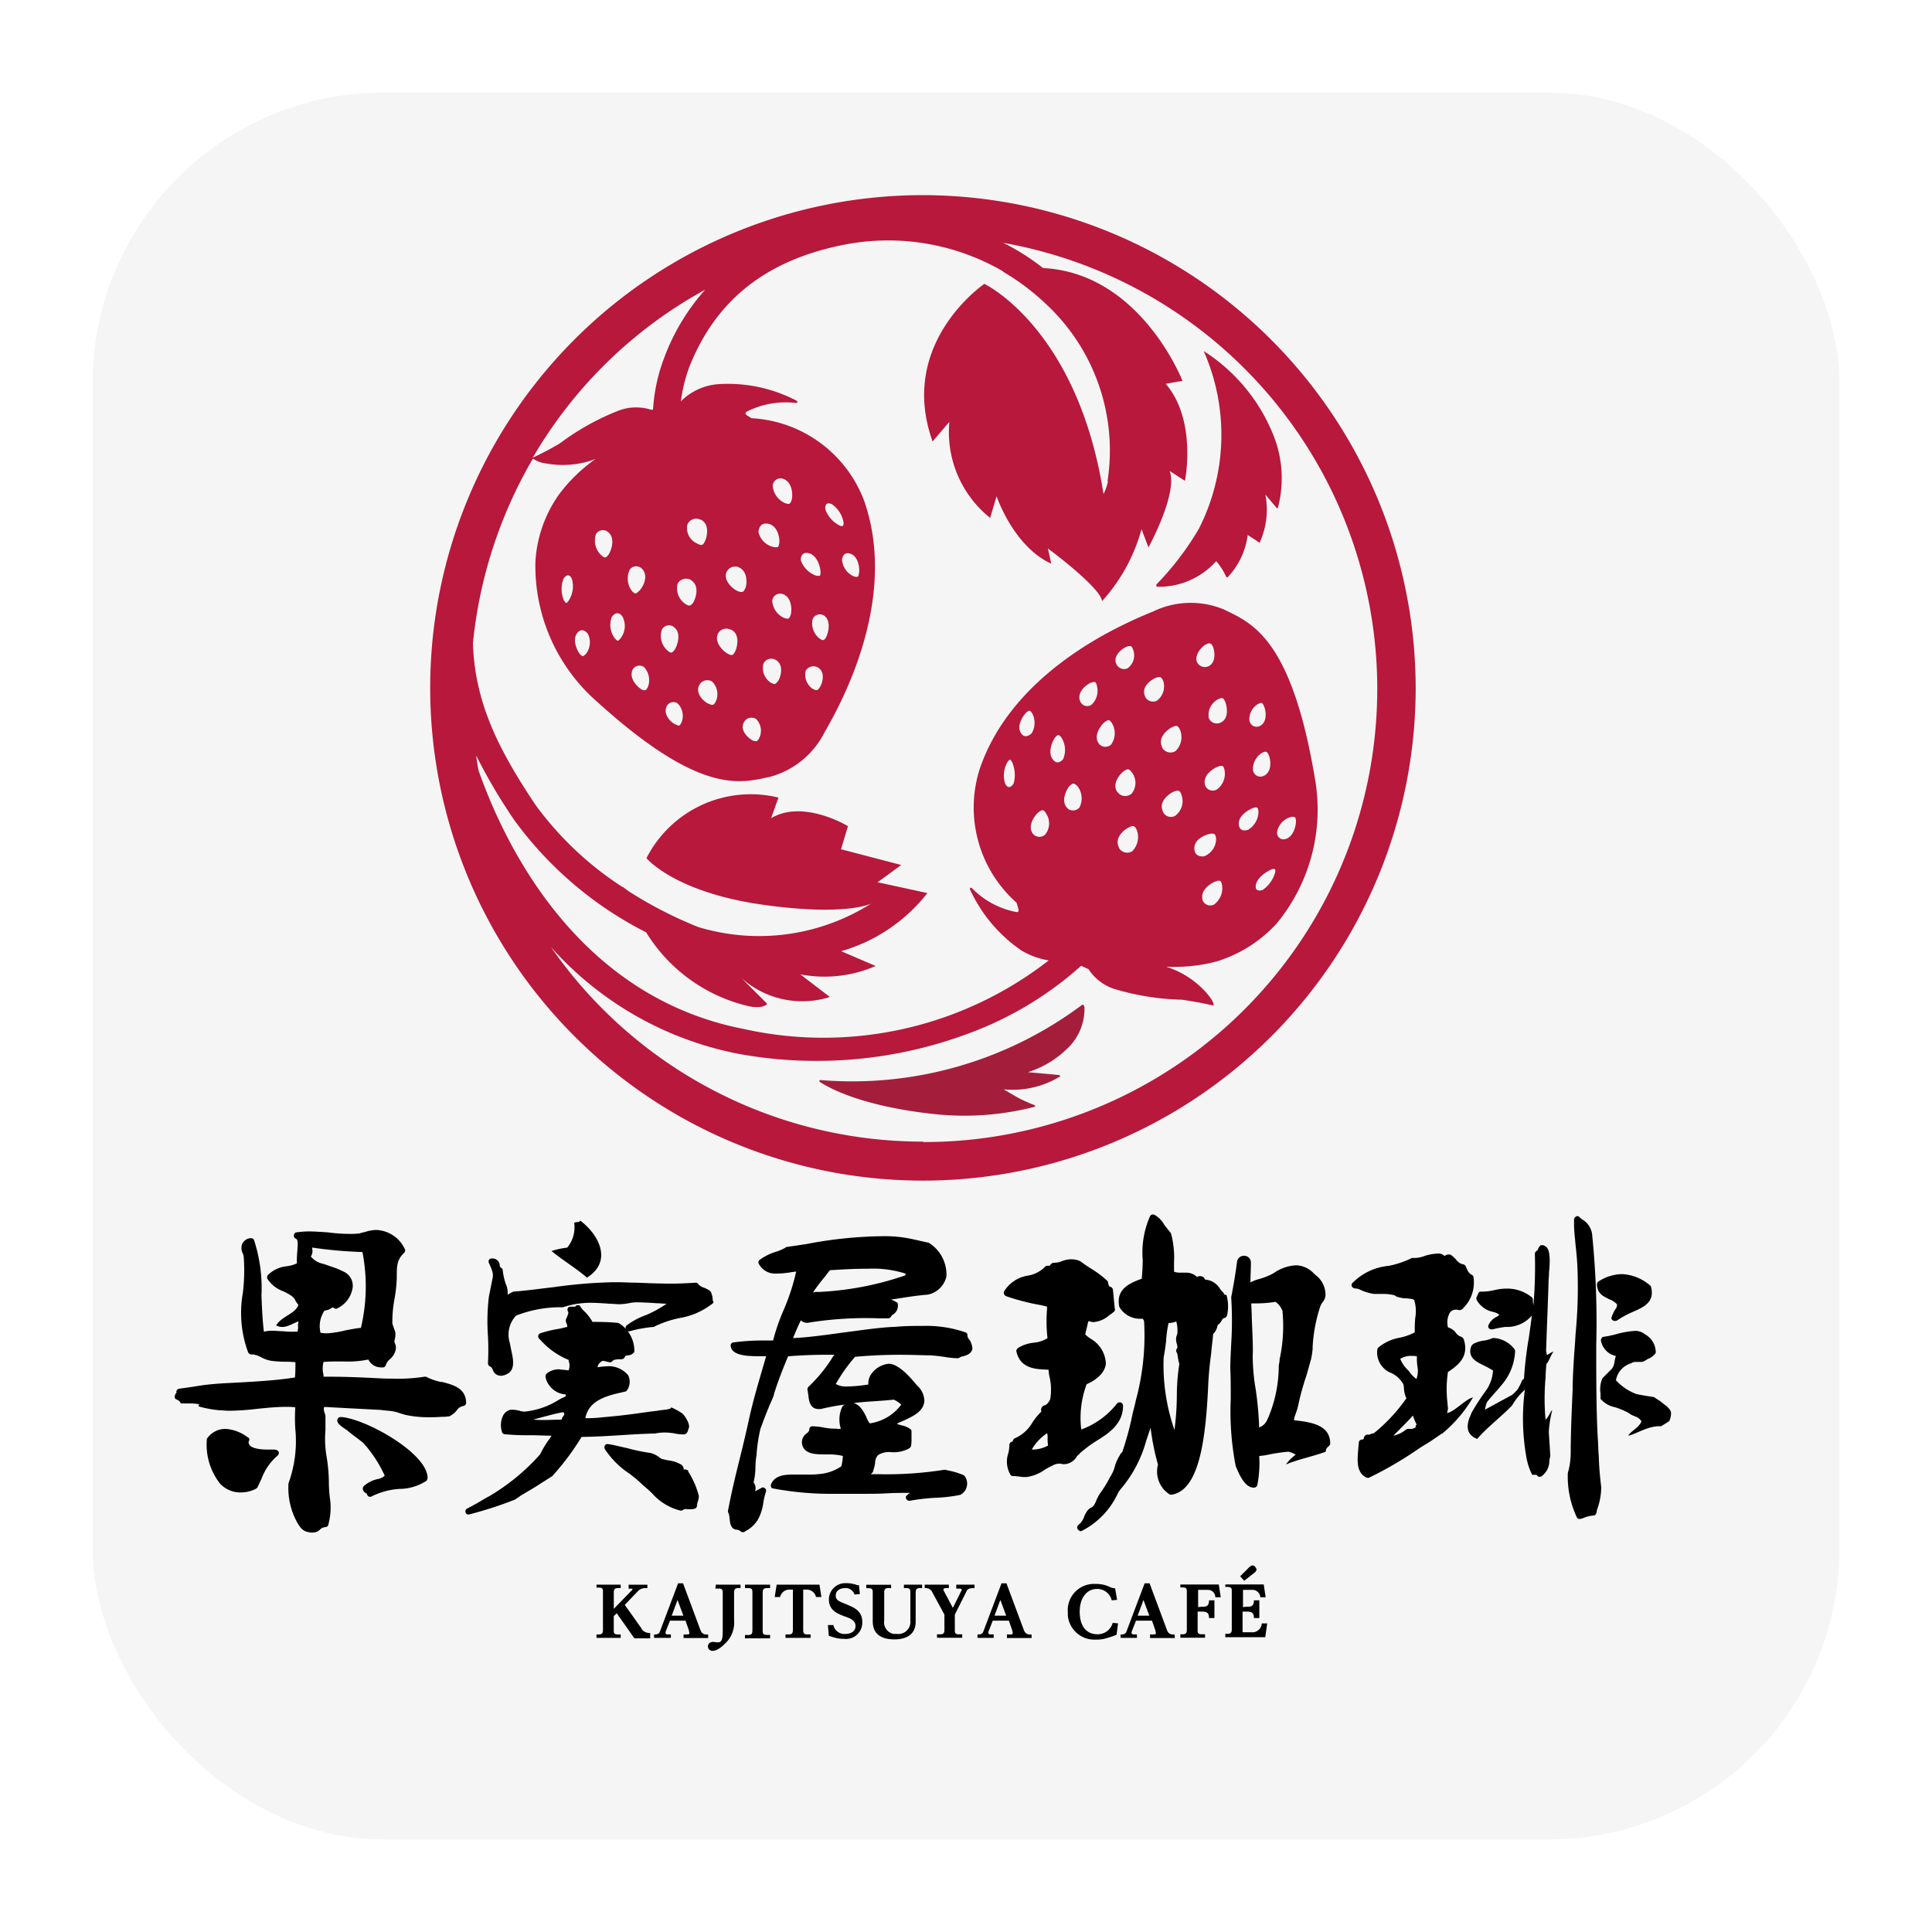 <svg xmlns="http://www.w3.org/2000/svg" xmlns:xlink="http://www.w3.org/1999/xlink" width="99.533" height="99.533" viewBox="0 0 99.533 99.533">
  <defs>
    <filter id="長方形_2124" x="0" y="0" width="99.533" height="99.533" filterUnits="userSpaceOnUse">
      <feOffset dx="2.224" dy="2.224" input="SourceAlpha"/>
      <feGaussianBlur stdDeviation="1.589" result="blur"/>
      <feFlood flood-opacity="0.502"/>
      <feComposite operator="in" in2="blur"/>
      <feComposite in="SourceGraphic"/>
    </filter>
  </defs>
  <g id="グループ_27481" data-name="グループ 27481" transform="translate(-46.245 -3258.245)">
    <g id="レイヤー_1" data-name="レイヤー 1" transform="translate(48.787 3260.787)">
      <g id="グループ_27480" data-name="グループ 27480" transform="translate(0 0)">
        <g transform="matrix(1, 0, 0, 1, -2.54, -2.54)" filter="url(#長方形_2124)">
          <rect id="長方形_2124-2" data-name="長方形 2124" width="90" height="90" rx="15" transform="translate(2.54 2.54)" fill="#f5f5f5"/>
        </g>
        <g id="グループ_27479" data-name="グループ 27479" transform="translate(6.461 7.511)">
          <g id="グループ_27477" data-name="グループ 27477" transform="translate(13.16)">
            <path id="パス_40800" data-name="パス 40800" d="M40.644,7.429A25.385,25.385,0,1,0,66.029,32.814,25.427,25.427,0,0,0,40.644,7.429M29.426,12.3a11.035,11.035,0,0,0-2.1,3.477,9.005,9.005,0,0,0-.586,2.691l-.078.024a2.552,2.552,0,0,0-1.724.049,12.784,12.784,0,0,0-2.994,1.675,15.24,15.24,0,0,1-1.4.737A23.116,23.116,0,0,1,29.426,12.3m-3.76,19.622a.4.4,0,0,1,.508-.23c.024.024.078.024.1.049a.993.993,0,0,1,.205,1.016c-.1.205-.151.205-.3.151-.176-.078-.684-.532-.508-.991m-.029-4.107a1.061,1.061,0,0,1-.1-1.094.414.414,0,0,1,.586-.078l.078.078c.332.405-.049,1.016-.23,1.143-.127.127-.176.127-.332-.049m-1.851-2.9a.413.413,0,0,1,.557-.176c.024.024.078.049.1.078.381.332.1,1.016-.024,1.167s-.176.151-.357,0a1.044,1.044,0,0,1-.278-1.065m.811,4.263s.254-.43.557-.049a1.042,1.042,0,0,1-.1,1.143c-.127.151-.151.151-.3-.024a1.139,1.139,0,0,1-.151-1.065m2.588.63a.413.413,0,0,1,.557-.176c.024.024.078.049.1.078.381.332.1,1.016-.024,1.167s-.176.151-.357,0a1,1,0,0,1-.278-1.065m.23,3.98a.39.39,0,0,1,.483-.23.2.2,0,0,1,.1.049.91.91,0,0,1,.205.967c-.1.205-.127.205-.278.127-.205-.049-.684-.483-.508-.913M28,27.457a.5.5,0,0,1,.635-.23c.024,0,.049.024.078.049.459.3.205.991.078,1.167-.127.151-.176.176-.381.049a.965.965,0,0,1-.405-1.04m.5-3.042a.486.486,0,0,1,.635-.278c.024,0,.049.024.078.024.483.254.278.967.176,1.143s-.151.205-.381.078a.868.868,0,0,1-.508-.967m.61,8.278a.465.465,0,0,1,.61-.23.085.085,0,0,1,.049.024.9.9,0,0,1,.205,1.016c-.1.205-.151.23-.332.151-.205-.049-.762-.508-.532-.967m.943-2.608A.486.486,0,0,1,30.7,29.8c.024,0,.049.024.078.024.483.254.278.967.176,1.143s-.151.205-.381.078-.659-.557-.508-.967m.43-3.126a.483.483,0,0,1,.557-.381.105.105,0,0,1,.078.024c.508.176.459.913.357,1.094-.078.176-.127.23-.357.151s-.713-.483-.635-.889m.913,7.667a.438.438,0,0,1,.586-.23.085.085,0,0,1,.049.024.849.849,0,0,1,.176.967c-.1.205-.151.205-.332.151-.176-.078-.684-.483-.483-.913m.767-9.826s0-.532.508-.43.61.811.557,1.016c-.024.176-.049.23-.3.176a1.006,1.006,0,0,1-.762-.762m.254,6.778a.436.436,0,0,1,.61-.205.085.085,0,0,1,.049.024c.43.278.205.938.078,1.094s-.151.176-.381.049a.9.9,0,0,1-.357-.967m.454-3.243a.406.406,0,0,1,.459-.357c.049,0,.078.024.1.024.483.176.459.913.381,1.094s-.1.205-.332.127a1.036,1.036,0,0,1-.61-.889m.991-5.152c-.078.176-.1.205-.332.127a1.066,1.066,0,0,1-.635-.913.406.406,0,0,1,.459-.357c.049,0,.078.024.1.024.508.205.483.938.405,1.118m6.778,33.023A23.3,23.3,0,0,1,21.48,46.166a17.37,17.37,0,0,0,9.572,5.484,22.03,22.03,0,0,0,4.088.381,22.32,22.32,0,0,0,7.819-1.4,17.94,17.94,0,0,0,5.836-3.5l.381.176a2.5,2.5,0,0,0,1.4,1.04,13.229,13.229,0,0,0,3.4.532c.557.078,1.094.176,1.626.3,0,0,.127-.1-.357-.659a4.64,4.64,0,0,0-2.08-1.343A8.473,8.473,0,0,0,55.8,46.9a6.965,6.965,0,0,0,3.072-1.953,9.219,9.219,0,0,0,1.953-7.54c-1.216-7.208-3.277-7.946-4.669-8.629a4.454,4.454,0,0,0-3.653.1c-1.548.635-7.208,3.023-8.937,8.121a6.547,6.547,0,0,0,1.9,6.881c.049.151.078.254.1.357a.094.094,0,0,1-.049.127h-.049a4.312,4.312,0,0,1-2.286-1.216c-.078-.078-.151-.024-.1.078a7.7,7.7,0,0,0,2.642,3.121,4.045,4.045,0,0,0,1.4.508,18.9,18.9,0,0,1-15.74,3.526c-8.429-1.651-12.209-9.264-13.63-13.3-.049-.254-.1-.532-.127-.786a28.329,28.329,0,0,0,1.978,3.35,19.074,19.074,0,0,0,6.778,5.763,8.464,8.464,0,0,0,5.3,3.809c.762.151.938-.127.938-.127l-1.343-1.343a4.692,4.692,0,0,0,4.571.991l-1.524-1.167a6.564,6.564,0,0,0,3.882-.43l-1.778-.762a8.664,8.664,0,0,0,4.444-2.994l-2.564-.557,1.216-.889-3.1-.811.356-1.192s-2.31-1.4-3.961-.405l.381-1.065a6.027,6.027,0,0,0-6.8,3.121S27.858,43.368,32.5,44c4.239.586,5.484-.078,5.484-.078a10.8,10.8,0,0,1-8.908,1.216,21.27,21.27,0,0,1-3.6-1.851c-.1-.078-.205-.151-.3-.23v.024a16.968,16.968,0,0,1-4.493-4.239c-1.953-2.92-3.121-5.3-3.223-8.327A23.423,23.423,0,0,1,20.553,21a1.477,1.477,0,0,0,.684.254,4.8,4.8,0,0,0,2.539-.23,8.259,8.259,0,0,0-1.9,1.851A6.664,6.664,0,0,0,20.68,26.3a9.289,9.289,0,0,0,3.1,7.159c5.406,4.923,7.462,4.263,8.986,3.936a4.431,4.431,0,0,0,2.818-2.31c.84-1.446,3.809-6.827,2.032-11.906A6.582,6.582,0,0,0,31.8,18.92c-.1-.078-.205-.127-.254-.176a.091.091,0,0,1-.024-.127l.024-.024a4.458,4.458,0,0,1,2.539-.459c.1.024.127-.078.024-.127a7.618,7.618,0,0,0-4.009-.84,3.027,3.027,0,0,0-1.929.889A8.366,8.366,0,0,1,28.6,16.3c1.372-3.477,3.985-5.533,7.994-6.319a11.8,11.8,0,0,1,8.175,1.372c0,.024.049.049.1.078a12.2,12.2,0,0,1,2.134,1.626,10.306,10.306,0,0,1,3.15,9.113h.024a2.7,2.7,0,0,1-.23.659C48.609,14.276,43.808,12,43.808,12s-4.493,3.047-2.666,8.121l.864-1.016a5.66,5.66,0,0,0,2.1,4.952l.332-1.118s.864,2.588,2.818,3.477l-.176-.786s2.715,2.007,2.793,2.715a9.1,9.1,0,0,0,2.032-3.707l.357.938s1.524-2.769,1.094-3.936l.786.508s.635-3.1-.991-5l.864-.151s-2.159-5.558-7.184-5.811A11.621,11.621,0,0,0,44.78,9.886a23.342,23.342,0,0,1-4.112,46.326m4.215-18.45a1.376,1.376,0,0,1,.127-1.143c.1-.127.127-.151.23.024a1.649,1.649,0,0,1,.078,1.094s-.23.405-.43.024m10.861.308a.421.421,0,0,1-.557-.205.16.16,0,0,1-.024-.1c-.1-.508.532-.864.737-.913.176-.049.23-.024.278.205a1,1,0,0,1-.43,1.016m-.132,5.914a.421.421,0,0,1-.557-.205.16.16,0,0,1-.024-.1c-.1-.508.532-.864.737-.913.176-.049.23-.024.278.205a1.055,1.055,0,0,1-.43,1.016M56,34.592a.45.45,0,0,1-.61-.176c0-.024-.024-.049-.024-.078a.912.912,0,0,1,.483-.938c.23-.1.254-.078.356.1.078.176.254.864-.205,1.094m-.635-2.9a.45.45,0,0,1-.586-.176.085.085,0,0,0-.024-.049c-.127-.357.254-.786.459-.889s.254-.078.356.078c.078.151.23.811-.205,1.04m.127,8.624c.176,0,.23.024.254.254a.964.964,0,0,1-.61.913s-.508.1-.508-.405c-.024-.508.659-.737.864-.762m-1.856-.913a.454.454,0,0,1-.635-.23c0-.024-.024-.049-.024-.078-.176-.508.459-.913.659-.967s.254-.024.332.205a.934.934,0,0,1-.332,1.065m0-3.321a.492.492,0,0,1-.659-.176c0-.024-.024-.049-.024-.078-.23-.508.381-.938.586-1.016.176-.078.254-.049.356.176a.992.992,0,0,1-.254,1.094M52.7,33.473a.456.456,0,0,1-.61-.205c0-.024-.024-.049-.024-.078-.176-.483.43-.864.635-.913.176-.049.23-.024.332.205a.929.929,0,0,1-.332.991m-1.294,7.77a.492.492,0,0,1-.659-.176c0-.024-.024-.049-.024-.078-.23-.508.381-.938.586-1.016.176-.078.254-.049.357.176a1.037,1.037,0,0,1-.254,1.094m-.029-2.974a.486.486,0,0,1-.684-.049c-.024-.024-.024-.049-.049-.049-.3-.459.205-.991.381-1.094s.23-.1.381.1a.879.879,0,0,1-.024,1.094M51.2,31.8a.435.435,0,0,1-.586-.205.085.085,0,0,0-.024-.049c-.151-.459.405-.811.586-.864s.23-.024.3.176a.817.817,0,0,1-.278.938m-.86,3.941a.435.435,0,0,1-.586,0,.393.393,0,0,1-.078-.1c-.254-.43.205-.991.381-1.094.151-.1.205-.1.332.1a1.007,1.007,0,0,1-.049,1.094M49.3,33.7a.386.386,0,0,1-.532-.151c-.024-.024-.024-.078-.049-.1-.127-.483.43-.864.61-.913s.23-.049.278.176a.982.982,0,0,1-.3.991m-.586,5.255a.437.437,0,0,1-.586.1l-.078-.078c-.332-.381.024-1.016.176-1.143s.176-.127.357.024a1.015,1.015,0,0,1,.127,1.094m-.835-2.491s-.278.405-.557.024.024-1.016.151-1.143.151-.151.3.024a1.193,1.193,0,0,1,.1,1.094m-.938,3.912a.435.435,0,0,1-.586,0,.393.393,0,0,1-.078-.1c-.254-.43.205-.991.381-1.094.151-.1.205-.1.332.1a.918.918,0,0,1-.049,1.094m-.684-5.23s-.332.357-.557,0c-.254-.381.127-.938.278-1.065s.176-.127.3.049a1.043,1.043,0,0,1-.024,1.016m11.979,2.183A.379.379,0,0,1,57.7,37.2c-.024-.024-.024-.078-.049-.1a.984.984,0,0,1,.459-.938c.205-.1.254-.078.332.078.1.176.23.84-.205,1.094m.4,4.82c.151-.024.176-.024.151.176a1.632,1.632,0,0,1-.635.889s-.43.176-.357-.254.684-.762.84-.811m-.61-7.389a.371.371,0,0,1-.508-.127c-.024-.024-.024-.078-.049-.1a.9.9,0,0,1,.43-.889c.205-.1.23-.078.3.078.1.176.23.811-.176,1.04M57.7,38.982c.176-.024.205-.024.23.205a1.107,1.107,0,0,1-.532.938s-.459.176-.483-.3.61-.786.786-.84M58.894,40.2a1,1,0,0,1,.713-.737c.205-.024.23,0,.254.176s-.1.864-.557.967A.33.33,0,0,1,58.9,40.2M23.282,31.061c-.151.151-.176.151-.3.024s-.43-.737-.151-1.094.557.049.557.049a.981.981,0,0,1-.1,1.016m-.913-2.71c-.1.127-.127.127-.23-.049a1.486,1.486,0,0,1-.024-1.094s.23-.405.43-.024a1.346,1.346,0,0,1-.176,1.167m13.957-3.907a1.489,1.489,0,0,1-.713-.811s-.078-.459.332-.278a1.434,1.434,0,0,1,.61.991c-.024.151-.049.176-.23.1m.586,1.465c.43.151.483.84.43,1.016-.024.176-.049.205-.254.151a1.006,1.006,0,0,1-.61-.811c-.024,0,0-.508.43-.357m-1.265,4.317c-.1.151-.151.176-.332.049a.989.989,0,0,1-.357-.991.4.4,0,0,1,.508-.23c.024.024.078.024.1.049.381.3.176.967.078,1.118m-.332,2.593c-.1.151-.151.151-.357.049a.885.885,0,0,1-.357-.913.453.453,0,0,1,.586-.205.085.085,0,0,1,.049.024c.43.254.205.889.078,1.04m-.2-5.782a1.292,1.292,0,0,1-.762-.786s-.024-.483.43-.357.61.811.586,1.016c0,.151-.024.176-.254.127" transform="translate(-15.259 -7.429)" fill="#b7183b"/>
            <path id="パス_40801" data-name="パス 40801" d="M42.049,12.667a10.678,10.678,0,0,1-.254,9.137,14.872,14.872,0,0,1-2.183,2.867.081.081,0,0,0,0,.1c.024,0,.024.024.049.024a3.947,3.947,0,0,0,3.023-1.319,3.187,3.187,0,0,1,.508.786c0,.024.049.049.078.049a.024.024,0,0,0,.024-.024,3.9,3.9,0,0,0,1.016-2.159s.557.357.61.405a4.1,4.1,0,0,0,.3-2.486l.557.659c.049.078.078.049.1-.024a5.975,5.975,0,0,0-.3-3.834,9.186,9.186,0,0,0-3.526-4.19" transform="translate(-2.193 -4.619)" fill="#b7183b"/>
            <path id="パス_40802" data-name="パス 40802" d="M41.785,34.614a19.777,19.777,0,0,1-13.43,3.834.053.053,0,0,0-.049.049c0,.024,0,.049.024.049.508.332,2.261,1.294,6.09,1.675a14.512,14.512,0,0,0,4.923-.381c.1-.024.127-.078-.024-.127a7.693,7.693,0,0,1-.786-.357c-.357-.205-.737-.43-.737-.43a4.665,4.665,0,0,0,2.9-.659c.024,0,.024-.024,0-.049l-.024-.024c-.176-.024-1.626-.151-1.626-.151a5.052,5.052,0,0,0,1.978-1.167,2.818,2.818,0,0,0,.938-2.134c0-.151-.078-.23-.176-.127" transform="translate(-8.254 7.141)" fill="#a41e3b"/>
          </g>
          <g id="グループ_27478" data-name="グループ 27478" transform="translate(0 52.516)">
            <path id="パス_40803" data-name="パス 40803" d="M23.159,56.164a.493.493,0,0,0,.459.23v.278h-.811l-.913-1.294-.151.151v.713c0,.127,0,.23.205.23H22.1v.176H20.854v-.176h.127c.176,0,.205-.1.205-.23V54.288c0-.127,0-.23-.205-.23h-.127v-.151H22.1v.176h-.151c-.176,0-.205.1-.205.23v.84l.864-.889c.078-.078.1-.1.1-.127s-.024-.024-.1-.024h-.1v-.205h.967v.176h-.1a.515.515,0,0,0-.381.151l-.684.713.864,1.216Z" transform="translate(0.874 -34.837)"/>
            <path id="パス_40804" data-name="パス 40804" d="M23.6,55.784l-.23.586v.049c0,.049.049.078.1.078h.176v.176H22.78V56.5c.1,0,.254,0,.3-.151l.938-2.486h.254l.889,2.388c.078.23.205.254.405.254v.176H24.3V56.5c.278,0,.3,0,.3-.078,0-.049-.024-.078-.024-.127l-.176-.508h-.811Zm.689-.254-.3-.811-.3.811h.61Z" transform="translate(1.914 -34.863)"/>
            <path id="パス_40805" data-name="パス 40805" d="M24.992,53.909h1.27v.176h-.127c-.176,0-.205.1-.205.23v1.4a1.483,1.483,0,0,1-.483,1.245c-.332.332-.532.357-.61.357a.229.229,0,0,1-.254-.205v-.024c0-.078.049-.23.278-.23.024,0,.176.024.23.024.254,0,.254-.254.254-.786V54.339c0-.127,0-.23-.205-.23h-.176l.024-.205Z" transform="translate(2.886 -34.839)"/>
            <path id="パス_40806" data-name="パス 40806" d="M27.115,53.907v.176h-.176c-.176,0-.205.1-.205.23v1.953c0,.127,0,.23.205.23h.176v.176H25.821V56.5H26c.176,0,.205-.1.205-.23V54.313c0-.127,0-.23-.205-.23h-.176v-.176Z" transform="translate(3.555 -34.837)"/>
            <path id="パス_40807" data-name="パス 40807" d="M29.121,53.907l.1.635h-.278a.487.487,0,0,0-.483-.381h-.176v2.08c0,.1,0,.23.205.23h.176v.176H27.372v-.176h.176c.176,0,.205-.1.205-.23v-2.08h-.176a.491.491,0,0,0-.483.381h-.278l.1-.635h2.207Z" transform="translate(4.093 -34.837)"/>
            <path id="パス_40808" data-name="パス 40808" d="M28.6,56.015h.278a.583.583,0,0,0,.61.459c.278,0,.532-.127.532-.405s-.23-.381-.508-.483c-.43-.151-.864-.332-.864-.889a.844.844,0,0,1,.811-.84h.078a1.667,1.667,0,0,1,.508.078.33.33,0,0,0,.151.024l.049.459-.278.024a.473.473,0,0,0-.483-.332c-.254,0-.483.127-.483.381s.176.3.557.459.811.332.811.913a.842.842,0,0,1-.938.864,1.825,1.825,0,0,1-.532-.078l-.254-.078-.049-.557Z" transform="translate(5.052 -34.864)"/>
            <path id="パス_40809" data-name="パス 40809" d="M31.158,53.907v.176h-.151c-.176,0-.205.1-.205.23v1.446a.6.6,0,0,0,.483.684h.151a.624.624,0,0,0,.713-.684V54.313c0-.127,0-.23-.205-.23h-.127v-.176h.938v.176h-.127c-.176,0-.205.1-.205.23v1.5c0,.889-.864.913-1.094.913-.508,0-1.118-.151-1.118-.938v-1.47c0-.127,0-.23-.205-.23h-.127v-.176h1.27Z" transform="translate(5.748 -34.837)"/>
            <path id="パス_40810" data-name="パス 40810" d="M33.078,53.907v.176c-.205,0-.278,0-.278.078a.105.105,0,0,0,.024.078l.459.864.43-.864a.1.1,0,0,0,.024-.078c0-.049-.078-.049-.127-.049h-.151v-.205H34.4v.176c-.151,0-.332,0-.405.151l-.61,1.216v.786c0,.127,0,.23.205.23h.176v.176H32.468v-.176h.176c.176,0,.205-.1.205-.23v-.786l-.659-1.216a.393.393,0,0,0-.357-.151v-.176Z" transform="translate(6.803 -34.837)"/>
            <path id="パス_40811" data-name="パス 40811" d="M34.388,55.784l-.23.586v.049c0,.049.049.078.1.078h.176v.176H33.6V56.5c.1,0,.254,0,.3-.151l.938-2.486h.254l.889,2.388c.078.23.205.254.405.254v.176h-1.27V56.5c.278,0,.3,0,.3-.078,0-.049-.024-.078-.024-.127l-.176-.508h-.84Zm.689-.254-.3-.811-.3.811h.61Z" transform="translate(7.756 -34.863)"/>
            <path id="パス_40812" data-name="パス 40812" d="M39.161,54.7l-.278.024a.766.766,0,0,0-.762-.586c-.557,0-.889.508-.889,1.167,0,.737.332,1.167.913,1.167a.794.794,0,0,0,.786-.586l.278.024-.078.586a3.235,3.235,0,0,1-.43.151,1.716,1.716,0,0,1-.635.1,1.372,1.372,0,0,1-1.446-1.245v-.176a1.35,1.35,0,0,1,1.421-1.446,1.633,1.633,0,0,1,.786.176.773.773,0,0,0,.23.049l.1.586Z" transform="translate(9.389 -34.847)"/>
            <path id="パス_40813" data-name="パス 40813" d="M39.179,55.784l-.23.586v.049c0,.049.049.078.1.078h.176v.176h-.84V56.5c.1,0,.254,0,.3-.151l.938-2.486h.254l.889,2.388c.078.23.205.254.405.254v.176h-1.27V56.5c.278,0,.3,0,.3-.078,0-.049-.024-.078-.024-.127l-.176-.508h-.84Zm.684-.254-.3-.811-.3.811h.61Z" transform="translate(10.344 -34.863)"/>
            <path id="パス_40814" data-name="パス 40814" d="M41.505,55.049c.205,0,.357-.024.357-.332h.278v.913h-.278c0-.278-.127-.332-.357-.332h-.23v.938c0,.127,0,.23.205.23h.176v.176h-1.27v-.176h.127c.176,0,.205-.1.205-.23V54.282c0-.127,0-.23-.205-.23h-.127V53.9h1.978l.1.659h-.278a.379.379,0,0,0-.405-.381H41.3v.889l.205-.024Z" transform="translate(11.422 -34.84)"/>
            <path id="パス_40815" data-name="パス 40815" d="M43.008,55.392c.205,0,.356-.024.356-.332h.278v.913h-.278c0-.278-.127-.332-.356-.332h-.23v1.065h.459a.488.488,0,0,0,.532-.459h.278l-.1.713H41.89v-.176h.127c.176,0,.205-.1.205-.23V54.6c0-.127,0-.23-.205-.23H41.89v-.127h1.978l.1.659h-.278a.4.4,0,0,0-.405-.381H42.8v.889l.205-.024Zm-.352-1.573.43-.43c.1-.1.151-.127.205-.127.1,0,.176.1.205.205,0,.078-.049.127-.151.205l-.483.381-.205-.23Z" transform="translate(12.234 -35.183)"/>
            <path id="パス_40816" data-name="パス 40816" d="M20.5,49.853a2.912,2.912,0,0,1-.762-.254c-.024-.024-.049-.024-.1-.024h-.024a8.667,8.667,0,0,1-1.626.1c-.586,0-.762-.024-1.343-.049s-1.192-.049-1.753-.049h-.483a.591.591,0,0,0-.024-.205,1.428,1.428,0,0,1,.024-.557c.278-.024.557-.024.811-.024h.23a5.31,5.31,0,0,0,1.27-.1.722.722,0,0,0,.635.405h.127c.078,0,.127-.078.151-.151a.668.668,0,0,1,.205-.278.88.88,0,0,0,.3-.532.562.562,0,0,0-.049-.278.085.085,0,0,0-.024-.049v-.024a.33.33,0,0,1,.024-.151,1.289,1.289,0,0,0,.024-.3V47.3c-.024-.078-.049-.151-.078-.23s-.049-.151-.078-.23a6.39,6.39,0,0,1,.1-1.216,7.532,7.532,0,0,0,.127-1.118c0-.659,0-.938.381-1.319a.154.154,0,0,0,.024-.205,1.691,1.691,0,0,0-1.47-.967,2.032,2.032,0,0,0-.557.1c-.1.024-.205.049-.3.078a3.537,3.537,0,0,1-.508.024,8.082,8.082,0,0,1-1.118-.078c-.357-.024-.713-.049-1.016-.049a5.141,5.141,0,0,0-.61.049.159.159,0,0,0-.127.151.167.167,0,0,0,.1.176c.127.049.1.278.078.635a5.519,5.519,0,0,0-.024.635,1.76,1.76,0,0,1-.532.151,1.572,1.572,0,0,0-.967.459.212.212,0,0,0-.024.176,1.611,1.611,0,0,0,.84.659c.254.127.532.278.586.43a.942.942,0,0,0,.176.254c-.127.459-.889.61-1.143,1.065.405.23.786-.078,1.143-.205a.611.611,0,0,1-.024.176.853.853,0,0,1-.024.356h-.254a3.406,3.406,0,0,1-.483-.024c-.176,0-.357-.024-.508-.024a1.629,1.629,0,0,0-.483.049c-.078-.61-.1-1.245-.127-1.851a8.015,8.015,0,0,0-.381-2.867.156.156,0,0,0-.151-.1h-.049a.526.526,0,0,0-.405.278.594.594,0,0,0,.024.508.488.488,0,0,1,.049.205,9.376,9.376,0,0,1-.049,1.851,5.862,5.862,0,0,0,.278,3.047.216.216,0,0,0,.151.1h.1a1.288,1.288,0,0,1,.43.151,1.65,1.65,0,0,0,.508.176,5.985,5.985,0,0,0,.659.049,4.7,4.7,0,0,1,.586.024c0,.254,0,.532-.024.786-1.118.176-2.359.23-3.682.3-1.192.078-1.118.127-2.286.278a.166.166,0,0,0-.127.1.081.081,0,0,0,0,.1.319.319,0,0,0-.1.205.135.135,0,0,0,.1.151c.357.176.024.205.405.205h.23a2.685,2.685,0,0,1,.43.024c.254.024-.1.078.151.151a5.923,5.923,0,0,0,.991.176c.151,0,.3.024.483.024a13.019,13.019,0,0,0,1.47-.1c.483-.049.991-.1,1.47-.1a3.051,3.051,0,0,1,.483.024,8.544,8.544,0,0,0,0,1.118,6.339,6.339,0,0,1-.332,2.74c0,.024-.024.049-.024.078v.078a3.66,3.66,0,0,0,.459,1.929c.151.254.278.43.557.483a.736.736,0,0,0,.23.024.515.515,0,0,0,.381-.151.4.4,0,0,1,.278-.127.155.155,0,0,0,.151-.127,3.3,3.3,0,0,0,.078-1.4,6.589,6.589,0,0,1-.049-.737,8.45,8.45,0,0,0-.127-1.421,5.425,5.425,0,0,1-.049-1.319v-.713a.476.476,0,0,0-.049-.176c-.049-.176-.049-.254,0-.3.84.049,1.851.1,2.842.151l.459.049a2.088,2.088,0,0,1,.586.127c.078.024.176.049.254.078a5.689,5.689,0,0,0,1.143.127c.254,0,.508,0,.762-.024a1.751,1.751,0,0,0,.357-.024.105.105,0,0,0,.078-.024,1.258,1.258,0,0,0,.332-.278.5.5,0,0,1,.332-.23.166.166,0,0,0,.151-.176c-.024-.762-.684-.913-1.245-1.065M13.827,43v-.078a22.053,22.053,0,0,0,2.588.23,9.241,9.241,0,0,1-.078,3.907c-.254.024-.532.078-.786.127a5.4,5.4,0,0,1-.913.151,2,2,0,0,1-.381-.024,1.416,1.416,0,0,1,.205-1.143.823.823,0,0,0,.357-.127A.339.339,0,0,1,14.9,46a.024.024,0,0,1,.024.024.2.2,0,0,0,.127.049.105.105,0,0,0,.078-.024,1.408,1.408,0,0,0,.786-1.094.8.8,0,0,0-.405-.762,4.683,4.683,0,0,0-.659-.278l-.078-.024c-.127-.049-.23-.078-.357-.127a1.1,1.1,0,0,1-.659-.381A.52.52,0,0,0,13.832,43" transform="translate(-6.746 -41.219)"/>
            <path id="パス_40817" data-name="パス 40817" d="M11.322,49.751h-.357c-.659,0-.889-.151-.938-.23s-.078-.151-.024-.23a.128.128,0,0,0-.078-.176,2.11,2.11,0,0,0-1.143-.43,1.14,1.14,0,0,0-.938.483c-.024.024-.024.049-.024.1A3.245,3.245,0,0,0,8.5,51.5a1.413,1.413,0,0,0,1.04.459,1.7,1.7,0,0,0,.786-.176.3.3,0,0,0,.1-.078c.078-.151.127-.278.205-.43a2.875,2.875,0,0,1,.84-1.216.194.194,0,0,0,.049-.205.261.261,0,0,0-.205-.1" transform="translate(-6.17 -37.64)"/>
            <path id="パス_40818" data-name="パス 40818" d="M12.372,48.291h0a.169.169,0,0,0-.176.151c-.024.176.205.332.508.532.23.205.532.405.84.659a6.667,6.667,0,0,1,1.094,1.675.666.666,0,0,1-.357.176,1.541,1.541,0,0,0-.713.357.194.194,0,0,0-.049.205.3.3,0,0,0,.176.176.024.024,0,0,1,.024.024.2.2,0,0,0,.078.127.1.1,0,0,0,.078.024.154.154,0,0,0,.1-.024,3.709,3.709,0,0,1,1.421-.381,2.572,2.572,0,0,0,1.372-.405c.049-.024.049-.078.078-.127.049-1.294-3.223-3.1-4.469-3.174" transform="translate(-3.821 -37.855)"/>
            <path id="パス_40819" data-name="パス 40819" d="M38.409,52.984a6.4,6.4,0,0,1,.811-.61c.659-.405,1.4-.889,1.4-1.826a.183.183,0,0,0-.127-.176h-.049a.175.175,0,0,0-.151.078,4.153,4.153,0,0,1-1.826,1.319,4.949,4.949,0,0,1,.278-2.334c.357-.151.938-.508.991-1.065a1.557,1.557,0,0,0-.811-1.294,2.312,2.312,0,0,1-.254-.205c.024-.1.049-.23.078-.332s.049-.23.078-.332c.024,0,.024-.024.049-.024a.474.474,0,0,0,.254.049,1.379,1.379,0,0,0,.786-.356,1.494,1.494,0,0,0,.205-.151.158.158,0,0,0,.078-.176c-.049-.356-.049-.557-.1-.967a.189.189,0,0,0-.176-.176.484.484,0,0,1-.078-.23c0-.024-.024-.049-.049-.078a5.032,5.032,0,0,0-.811-.61c-.205-.127-.381-.254-.557-.381-.024,0-.024-.024-.049-.024A1.062,1.062,0,0,0,37.994,43a1.29,1.29,0,0,0-.532.1,1.062,1.062,0,0,1-.381.078h-.024a.2.2,0,0,0-.127.049l-.024.024c-.024.024-.049.049-.049.078h-.127a.209.209,0,0,0-.151.078,1.6,1.6,0,0,1-.84.43,1.76,1.76,0,0,0-1.245.811.166.166,0,0,0,0,.151.192.192,0,0,0,.1.1,11.333,11.333,0,0,0,1.778.459l.332.078v.127a7.722,7.722,0,0,0,.024,1.5,1.558,1.558,0,0,1-.684.23,1.946,1.946,0,0,0-.84.278c-.049.049-.1.127-.078.176.205.913,1.04.913,1.6.938h.049c.024.1.024.23.049.332a2.943,2.943,0,0,1,.049,1.167.652.652,0,0,1-.254.332h0a.2.2,0,0,0-.127.049.24.24,0,0,0-.078.278,3.271,3.271,0,0,0-.459.557,1.936,1.936,0,0,1-.889.811.188.188,0,0,0-.127.176h-.024a.192.192,0,0,0-.151.205,2.035,2.035,0,0,1-.049.381,1.34,1.34,0,0,0,.1,1.118.158.158,0,0,0,.151.078h.078c.078,0,.176.024.254.024a1.074,1.074,0,0,0,.278.024h.078a2.1,2.1,0,0,0,.938-.381c.127-.078.278-.151.43-.23a.715.715,0,0,1,.3-.078.5.5,0,0,1,.176.024h.151a.8.8,0,0,0,.61-.43.443.443,0,0,0,.151-.151m-1.7-1.011a.9.9,0,0,1,.024.254,2,2,0,0,0,.024.381,1.728,1.728,0,0,1-.713.205h-.127a2.541,2.541,0,0,1,.786-.84" transform="translate(8.234 -40.692)"/>
            <path id="パス_40820" data-name="パス 40820" d="M44.5,45.616a.2.2,0,0,0-.049-.1,1.274,1.274,0,0,1-.176-.205.959.959,0,0,0-.762-.459.249.249,0,0,0-.254-.176h-.049a.138.138,0,0,0-.1.049h0a.792.792,0,0,0-.557-.23h-.381a.934.934,0,0,1-.254-.049v-.508a4.69,4.69,0,0,0-.151-1.446c0-.024-.024-.049-.049-.078-.1-.127-.205-.254-.3-.381a1.33,1.33,0,0,0-.532-.532h-.049a.146.146,0,0,0-.151.078,4.607,4.607,0,0,0-.381,2.261c0,.332-.024.635-.049.967-.635.23-1.319.532-1.167,1.4,0,.024.024.049.024.078a1.239,1.239,0,0,0,1.04.586H40.3a.236.236,0,0,1,.078.176,12.749,12.749,0,0,1-.43,4.034c-.049.254-.127.508-.176.737a15.472,15.472,0,0,1-.508,1.88v.024l-.024.024a.466.466,0,0,0-.127.176,2.243,2.243,0,0,0-.254.586,1.766,1.766,0,0,1-.23.508,6.326,6.326,0,0,1-.532.864,2.1,2.1,0,0,0-.205.405,1.076,1.076,0,0,1-.127.23.392.392,0,0,1-.1.078.529.529,0,0,0-.254.23,1.233,1.233,0,0,0-.127.254.893.893,0,0,1-.278.405.161.161,0,0,0-.049.23.216.216,0,0,0,.151.1.105.105,0,0,0,.078-.024,4.079,4.079,0,0,0,1.851-1.953l.1-.151a6.449,6.449,0,0,0,1.343-2.515c.078-.23.151-.459.23-.684a12.524,12.524,0,0,0,.381,1.9,1.39,1.39,0,0,0,.586,1.524c.024.024.049.024.1.024h.024c1.421-.23,1.753-2.867,1.88-5.685.024-.508.078-1.065.151-1.6.024-.332.078-.659.1-.991a.78.78,0,0,0,.23-.459.593.593,0,0,0,.205-.23c.049-.078.078-.127.127-.127a.252.252,0,0,0,.151-.127,2.125,2.125,0,0,0-.024-1.065l-.1-.024Zm-2.437,2.539c.024.127.049.205,0,.254a.161.161,0,0,0,0,.205.773.773,0,0,1,.049.23c.024.127.049.254.078.356a10.667,10.667,0,0,0-.127,1.573A14.348,14.348,0,0,1,41.94,52.6a10.218,10.218,0,0,1-.557-3.731c.049-.278.1-.586.127-.864a5.336,5.336,0,0,1,.127-.913h0a1.265,1.265,0,0,0,.3-.049c.024,0,.049-.024.1-.024h0a1.749,1.749,0,0,1,.049.635.673.673,0,0,0-.024.508" transform="translate(9.563 -41.499)"/>
            <path id="パス_40821" data-name="パス 40821" d="M45.334,51.372l.024-.176c.049-.127.1-.278.151-.43l.049-.205a13.062,13.062,0,0,1,.381-1.4c.1-.3.176-.61.278-.967a4.306,4.306,0,0,0,.078-.508v-.1a7.978,7.978,0,0,1,.381-2.056.88.88,0,0,1,.151-.278.605.605,0,0,0,.127-.459,1.274,1.274,0,0,0-.532-.938l-.127-.127a1.307,1.307,0,0,0-.84-.356,2.158,2.158,0,0,0-1.167.405,3.6,3.6,0,0,1-.737.3,2,2,0,0,0-.459.176c0-.357.024-.713.024-1.016a.35.35,0,0,0-.357-.357.358.358,0,0,0-.357.3c-.078.61-.176,1.192-.3,1.826v.049a18.614,18.614,0,0,1,0,2.334c-.024.483-.049.938-.049,1.294.024.483.024,1.016.024,1.573a14.728,14.728,0,0,0,.254,3.453c.205.508.483,1.094.913,1.118h.024a.183.183,0,0,0,.176-.127,5.889,5.889,0,0,0,.1-1.5c.127-.024.23-.024.357-.049a9.029,9.029,0,0,1,1.143-.176,1.242,1.242,0,0,1,.381.151,2.381,2.381,0,0,0-.508.508c.586-.254,1.446-.43,2.056-.659,0-.254.176-.23.23-.405,0-.938-.889-1.118-1.88-1.216M44.6,48.149a2.034,2.034,0,0,1-.049.381v.024a6.916,6.916,0,0,1-.532,2.642c-.024.024-.024.078-.049.1a.719.719,0,0,1-.43.43,17.076,17.076,0,0,0-.176-1.953A10.2,10.2,0,0,1,43.209,48c.024-.483-.024-1.216-.049-1.953,0-.254-.024-.483-.024-.713h.205a6.514,6.514,0,0,0,1.04-.078.907.907,0,0,1,.332.405.024.024,0,0,0,.024.024,8.1,8.1,0,0,1-.127,2.461" transform="translate(12.326 -40.755)"/>
            <path id="パス_40822" data-name="パス 40822" d="M54.94,53.889c-.024-.3-.024-.61-.049-.913-.078-1.446-.078-3.15-.078-4.771a44.745,44.745,0,0,0-.205-5.636,1.037,1.037,0,0,0-.508-.84.7.7,0,0,1-.151-.127.2.2,0,0,0-.1-.049.105.105,0,0,0-.078.024.177.177,0,0,0-.1.151,6.74,6.74,0,0,0,.049.991c.024.357.1.84.127,1.548a25.11,25.11,0,0,1-.1,3.375c-.024.508-.078,1.04-.1,1.524-.024.405-.049.84-.049,1.319-.049,1.065-.1,2.286-.1,3.248a3.79,3.79,0,0,1-.151,1.065v.049a4.917,4.917,0,0,0,.459,2.207.156.156,0,0,0,.151.1h.049c.049-.024.1-.024.151-.049a1.585,1.585,0,0,1,.508-.127.155.155,0,0,0,.151-.127c.024-.049.024-.127.049-.205a3.357,3.357,0,0,0,.205-1.118v-.024a15.893,15.893,0,0,1-.127-1.626" transform="translate(18.419 -41.47)"/>
            <path id="パス_40823" data-name="パス 40823" d="M54.892,44.772a1.06,1.06,0,0,1,.459.278.367.367,0,0,1-.1.278,2.21,2.21,0,0,0-.176.381.128.128,0,0,0,.078.176c.024.024.049.024.1.024a.16.16,0,0,0,.1-.024,4.916,4.916,0,0,1,.786-.43c.586-.254,1.167-.508.967-1.294,0-.024-.024-.078-.049-.078a2.377,2.377,0,0,0-1.446-.586,2.278,2.278,0,0,0-1.216.381.187.187,0,0,0-.078.151c.024.483.332.61.586.737" transform="translate(18.951 -40.426)"/>
            <path id="パス_40824" data-name="パス 40824" d="M54,51.541a12.176,12.176,0,0,1,0-2.207h0a6.992,6.992,0,0,1,.049-.713c.1-.024.23-.483.356-.586-.024-.024-.078,0-.205.078-.1.078-.127.078-.151.024a.33.33,0,0,0-.024-.151c.049-1.4.127-3.375.127-3.555,0-.127.024-.3.024-.483.049-.532.078-1.094-.127-1.319,0-.024-.024-.024-.049-.024a.236.236,0,0,0-.176-.078h-.049a.085.085,0,0,0-.049.024.542.542,0,0,0-.127.205.085.085,0,0,1-.024.049.188.188,0,0,0-.127.176,23.157,23.157,0,0,1-.078,2.666V45.6a.9.9,0,0,1-.024-.254.175.175,0,0,0-.078-.151,2.006,2.006,0,0,0-1.245-.43,2.764,2.764,0,0,0-.659.078,2.823,2.823,0,0,1-.635.078h-.049a.135.135,0,0,0-.151.1l-.078.176a.166.166,0,0,0,0,.151,1.222,1.222,0,0,0,.811.61.928.928,0,0,1,.356.151.466.466,0,0,1-.176.127.872.872,0,0,0-.381.405.158.158,0,0,0,.024.176.2.2,0,0,0,.127.049h.049a6.269,6.269,0,0,1,.659-.127,1.675,1.675,0,0,0,1.372-.586c-.049.381-.1.762-.151,1.118a19.855,19.855,0,0,0-.254,2.134c-.205.176,0,0-.332.557a2.494,2.494,0,0,1-.278.278l-1.4.762a1.838,1.838,0,0,1,.1-.381c.254-.332.557-.635.713-.84A2.848,2.848,0,0,0,52.429,48a.16.16,0,0,0-.024-.1,1.441,1.441,0,0,0-1.04-.586h-.049a.16.16,0,0,0-.1.024,1.521,1.521,0,0,1-.356.1,1.631,1.631,0,0,0-.586.176l-.078.078a.624.624,0,0,0-.049.483c.1.278.381.405.684.557a4.827,4.827,0,0,1,.459.254,1.975,1.975,0,0,1-.332.991,11.949,11.949,0,0,0-.762,1.167c-.049.1-.078.205-.127.3-.127.381-.176.84.405,1.065.557-.635,1.216-1.118,1.8-1.724a3.265,3.265,0,0,1,.659-.811,11.339,11.339,0,0,0,.1,3.6h0c0,.024.024.078.024.1a2.939,2.939,0,0,0,.254.684h.23a.192.192,0,0,0,.1.1h.049a.16.16,0,0,0,.1-.024.977.977,0,0,0,.405-.811,1.4,1.4,0,0,1,.049-.23l-.078-1.245h0a5.917,5.917,0,0,1,.176-1.118c-.078.024-.23.459-.357.483" transform="translate(16.623 -40.948)"/>
            <path id="パス_40825" data-name="パス 40825" d="M52.357,50.218c-.381.078-.913.713-1.343.811l.049-.205c0-.1-.024-.205-.024-.3a5.853,5.853,0,0,1,.024-1.626h.024c.43-.3,1.094-.737.786-1.675a.318.318,0,0,0-.127-.127.51.51,0,0,1-.278-.205.781.781,0,0,0-.405-.278.992.992,0,0,1,.1-.762.358.358,0,0,1,.3-.151.329.329,0,0,1,.151.024h.049a.2.2,0,0,0,.127-.049,1.85,1.85,0,0,0,.586-1.651.165.165,0,0,0-.1-.127c-.151-.078-.205-.205-.3-.43a.176.176,0,0,0-.127-.1.588.588,0,0,1-.357-.23,1.378,1.378,0,0,0-.278-.254c-.024-.024-.049-.024-.1-.024a.345.345,0,0,0-.23.078h0a.412.412,0,0,0-.3-.127,2.438,2.438,0,0,0-.737.127,1.523,1.523,0,0,1-.459.1h-.151a.105.105,0,0,0-.078.024,4.837,4.837,0,0,1-1.143.381,3,3,0,0,0-1.88.889.158.158,0,0,0-.024.176.216.216,0,0,0,.151.1.622.622,0,0,1,.3.078,2.481,2.481,0,0,0,.684.205h.532a2.31,2.31,0,0,1,.43.049h.024c.024,0,.049.024.078.024.049.024.1.078.151.078a1.52,1.52,0,0,0,.483.078c.205.024.332.024.381.1a1.96,1.96,0,0,1,.049.913,7.2,7.2,0,0,0-.024.737,2.85,2.85,0,0,1-.786.278,2.338,2.338,0,0,0-1.094.508.2.2,0,0,0-.049.1,1.132,1.132,0,0,0,.737,1.216,1.363,1.363,0,0,1,.61.586c0,.049.024.127.024.176a1.327,1.327,0,0,0,.127.532,8.747,8.747,0,0,1-1.675,1.8.646.646,0,0,0-.176.049c-.024.024-.049.024-.1.024h-.049a.183.183,0,0,0-.176.127c-.024.1-.049.127-.1.127a.169.169,0,0,0-.176.151c0,.1-.024.205-.024.3-.049.557-.127,1.245.405,1.5.024,0,.049.024.078.024A.1.1,0,0,0,47,54.355a19.214,19.214,0,0,0,2.564-1.5c.23-.151.459-.278.684-.43.151-.1.3-.205.483-.332h.024a7,7,0,0,0,1.6-1.88m-2.94,1.529a.374.374,0,0,1-.278.1h-.127a.274.274,0,0,0-.127.049,1.447,1.447,0,0,1-.635.3l.3-.3c.23-.23.459-.459.659-.684l.049-.049a3.184,3.184,0,0,0,.176.43l.024.024-.024.024c-.024,0-.049.049-.024.1m-.2-3.653a.9.9,0,0,1,.254.024,3.372,3.372,0,0,0,.024.508,1.2,1.2,0,0,1-.049.659,1.7,1.7,0,0,1-.405-.43l-.024-.024a1.635,1.635,0,0,1-.405-.586,1.055,1.055,0,0,1,.61-.151" transform="translate(14.532 -40.798)"/>
            <path id="パス_40826" data-name="パス 40826" d="M57.829,49.259c-.151-.1-.278-.23-.405-.3h0c-.078-.049-.151-.1-.23-.151-.356-.049-.635-.1-.889-.151a2.68,2.68,0,0,1-1.065-.713A1.111,1.111,0,0,1,56,47.076c.024,0,.024-.024.049-.024A.373.373,0,0,1,56.227,47h.278a.467.467,0,0,0,.254-.078c.049-.024.078-.049.127-.078a.825.825,0,0,0,.381-.278.1.1,0,0,0,.024-.078,1.06,1.06,0,0,0-.557-.913.776.776,0,0,0-.508-.176,4.7,4.7,0,0,0-.991.176,5.422,5.422,0,0,1-.61.127.137.137,0,0,0-.127.078c-.024.054-.049.1-.024.151a.984.984,0,0,0,.762.762c-.1.3-.049.483-.23.684l-.459.459a1.4,1.4,0,0,0-.1.786V48.9a1.294,1.294,0,0,0,.737.43,3.681,3.681,0,0,1,.713.3c.254.205.483.151.659.43-.151.357-.532.483-.684.737.356-.049,1.04-.532,1.7-.483.176-.127.405-.23.43-.3a1.048,1.048,0,0,0,.078-.357c0-.151-.078-.23-.254-.405" transform="translate(19.007 -39.404)"/>
            <path id="パス_40827" data-name="パス 40827" d="M27.109,51.12a2.615,2.615,0,0,0,.61.078c.205-.024.205-.23.254-.332.078-.205-.23-.684-.357-.762a3.078,3.078,0,0,0-.557-.3c.024.127-.532.127-.713.176-.889.1-1.319.205-2.793.332a6.819,6.819,0,0,1-.913.049c.151-.786.84-1.094,1.724-1.294l.332-.078c.049,0,.078-.049.1-.078a.751.751,0,0,0,.049-.762,1.292,1.292,0,0,0-1.118-.459,2.993,2.993,0,0,0-.459.049.421.421,0,0,1,.278-.332c.049,0,.1.024.151.024a.813.813,0,0,0,.205.049.17.17,0,0,0,.151-.078.2.2,0,0,1,.1-.049.816.816,0,0,1,.254-.024.439.439,0,0,0,.176-.024c.024,0,.049-.024.078-.078.024-.024.024-.049.049-.078.024,0,.078-.024.1-.024a.412.412,0,0,0,.332-.151c.024-.024.024-.049.024-.1a1.671,1.671,0,0,0-.786-1.4c-.024,0-.049-.024-.078-.024-.532-.049-.938-.049-1.294-.049a2.319,2.319,0,0,0-.43-.557,1.041,1.041,0,0,1-.205-.254c-.024-.049-.078-.049-.127-.049h0a.137.137,0,0,0-.127.078h-.254a.137.137,0,0,0-.127.078.165.165,0,0,0,0,.151c.049.078.024.127-.024.254-.024.049-.049.127-.078.176v.1l.024.078a.4.4,0,0,1,.049.205c-.151.024-.3.078-.459.1a5.962,5.962,0,0,0-.938.23.176.176,0,0,0-.1.127.189.189,0,0,0,.049.151l.1.1a3.944,3.944,0,0,0,1.421.991.237.237,0,0,0,.024.127.686.686,0,0,1-.024.405h-.078c-.151-.024-.278-.024-.43-.049a.976.976,0,0,0-.635.23.217.217,0,0,0-.049.176,1.141,1.141,0,0,0,1.04.889v.1c-.1.049-.23.1-.357.176a4.026,4.026,0,0,1-1.778.61.934.934,0,0,1-.254-.049,1.571,1.571,0,0,0-.357-.049h-.1a.586.586,0,0,0-.381.3,1.133,1.133,0,0,0-.049.864.176.176,0,0,0,.127.1c.332.024.659.049.991.049h.332c.357,0,.762.024,1.094.024a2.176,2.176,0,0,1-.205.3,5.8,5.8,0,0,0-.381.659,10.84,10.84,0,0,1-2.413,2.032c-.078.049-.205.127-.357.205-.254.151-.635.381-.991.557a.161.161,0,0,0-.078.205.138.138,0,0,0,.151.1h.024a19.9,19.9,0,0,0,2.359-.762c.078-.049.151-.1.23-.151A.7.7,0,0,1,19.4,54.3c.332-.205.659-.381.991-.61.176-.1.357-.23.532-.332l.024-.024a13.172,13.172,0,0,0,1.5-2.007c1.524-.024,2.515-.151,3.78-.176a2.45,2.45,0,0,1,.864-.024m-5.665-.693c-.357,0-1.016.049-1.47,0,.483-.127,1.192-.332,1.548-.381.151.151-.078.205-.078.381" transform="translate(-1.488 -39.868)"/>
            <path id="パス_40828" data-name="パス 40828" d="M28.828,45.182a.515.515,0,0,1-.024-.176,1.285,1.285,0,0,0-.078-.278c0-.024-.024-.049-.049-.078a1.267,1.267,0,0,0-.332-.176.645.645,0,0,1-.278-.176.146.146,0,0,0-.127-.078h0c-.381.024-.786.049-1.245.049-.61,0-1.216-.024-1.826-.049-.332,0-.684-.024-1.016-.024h-.127a25.052,25.052,0,0,0-3.1.254c-.684.078-1.372.176-2.08.23a.07.07,0,0,0-.049.024,1.077,1.077,0,0,0-.23.127.024.024,0,0,0-.024.024,1.141,1.141,0,0,0-.1-.586,3.189,3.189,0,0,1-.151-.684.137.137,0,0,0-.078-.127.158.158,0,0,1-.078-.151.371.371,0,0,0-.405-.332h-.024a.137.137,0,0,0-.127.078.165.165,0,0,0,0,.151c.254.557.23.61.151.967-.049.254-.1.508-.151.762a10.72,10.72,0,0,0-.049,2.056,12.863,12.863,0,0,1,0,1.372.2.2,0,0,0,.1.176c.078.024.1.078.151.176a.429.429,0,0,0,.459.3.767.767,0,0,0,.405-.176c.278-.254.176-.737.078-1.167-.024-.127-.049-.254-.078-.381a1.427,1.427,0,0,1,.332-1.372,6.27,6.27,0,0,1,2.159-.43h.254a4.5,4.5,0,0,1,1.4-.23c.332,0,.684.024,1.016.049.176,0,.332.024.508.024a2.992,2.992,0,0,0,.459-.049,2.035,2.035,0,0,1,.381-.049c.357,0,.713.024,1.094.049.151,0,.332.024.483.024a5.627,5.627,0,0,1-1.065.586,3.741,3.741,0,0,0-.991.532.194.194,0,0,0-.049.205.177.177,0,0,0,.151.1H24.5l.1-.024a6.5,6.5,0,0,1,1.167-.205c.024,0,.049,0,.049-.024a5.486,5.486,0,0,1,1.27-.43,3.7,3.7,0,0,0,1.626-.684c.127-.078.151-.127.127-.176" transform="translate(-1.095 -40.708)"/>
            <path id="パス_40829" data-name="パス 40829" d="M20.818,41.7c0,.127-.23.049-.3.127a1.632,1.632,0,0,1-.357,1.27,4.345,4.345,0,0,0-.811.176c.586.483,1.27.889,1.826,1.372,1.343-.84.61-2.232-.357-2.945" transform="translate(0.06 -41.392)"/>
            <path id="パス_40830" data-name="パス 40830" d="M25.425,50.548a.476.476,0,0,0-.176-.049H25.2a.284.284,0,0,0-.078-.205L25.1,50.27a1.568,1.568,0,0,0-.659-.23c-.127-.024-.23-.049-.357-.078a.437.437,0,0,1-.127-.078,1.308,1.308,0,0,0-.459-.23A9.609,9.609,0,0,1,22.28,49.4c-.381-.078-.713-.176-.991-.205h-.024a.137.137,0,0,0-.127.078.22.22,0,0,0,0,.176,4.37,4.37,0,0,0,1.27,1.27,6.614,6.614,0,0,1,.659.557l.024.024c.176.151.357.3.508.459a2.831,2.831,0,0,0,1.446.864h.024a.105.105,0,0,0,.078-.024.254.254,0,0,1,.23-.049h.151a.736.736,0,0,0,.23-.024.159.159,0,0,0,.127-.151.806.806,0,0,1,.049-.23.945.945,0,0,0,.049-.278,4.365,4.365,0,0,0-.557-1.27.034.034,0,0,0,0-.049" transform="translate(1.018 -37.367)"/>
            <path id="パス_40831" data-name="パス 40831" d="M37.68,47.56a.507.507,0,0,1-.1-.205.141.141,0,0,0-.1-.176,6.183,6.183,0,0,0-2.159-.332c-.459,0-.938,0-1.47.049-.762.024-1.753.176-2.715.3-.913.127-1.851.254-2.539.278.127-.3.254-.61.405-.913a.466.466,0,0,0,.3.127h.049a18.537,18.537,0,0,1,3.707-.23h.43a.175.175,0,0,0,.151-.078.29.29,0,0,1,.127-.127.541.541,0,0,0,.23-.532c0-.049-.024-.078-.078-.1a.97.97,0,0,0-.278-.127l.151-.024c.508-.078,1.065-.176,1.7-.23h.024A1.228,1.228,0,0,0,36.5,44.3a1.926,1.926,0,0,0-.889-1.724.1.1,0,0,0-.078-.024c-.23-.049-.557-.127-.786-.176a6.53,6.53,0,0,0-1.421-.151,21.73,21.73,0,0,0-4.034.405l-1.016.151c-.024,0-.049,0-.049.024a2.5,2.5,0,0,1-.532.23,2.738,2.738,0,0,0-.84.43.158.158,0,0,0-.024.176.942.942,0,0,0,.913.508h0a4.145,4.145,0,0,0,.811-.078c.078,0,.151-.024.205-.024A10.985,10.985,0,0,1,28.127,46a10.626,10.626,0,0,0-.557,1.6h-.459a10.961,10.961,0,0,0-1.6.1.159.159,0,0,0-.127.151c.024.483.713.557,1.4.557h.43c-.278.967-.61,2.032-.864,3.15-.405,1.9-.762,3.023-1.094,4.771a.226.226,0,0,0,.024.176.934.934,0,0,1,.049.254c.024.23.049.532.332.586h.024a.328.328,0,0,1,.205.078.129.129,0,0,0,.1.049h.024a.16.16,0,0,0,.1-.024l.024-.024a1.567,1.567,0,0,0,.684-.659,2.557,2.557,0,0,0,.254-.864,3.861,3.861,0,0,1,.127-.508.156.156,0,0,0-.049-.176.2.2,0,0,0-.1-.049.105.105,0,0,0-.078.024c-.1.049-.23.127-.332.176a.5.5,0,0,0-.078-.459c.151-.659.049-.786.151-1.4a8.319,8.319,0,0,1,.205-1.372c.024-.049.3-.84.61-1.524a1.582,1.582,0,0,0,.1-.3c.205-.659.459-1.294.713-1.9h0c.635-.049,1.245-.078,1.88-.078h.508a1.322,1.322,0,0,0-.176.254,7.707,7.707,0,0,1-1.167,1.4.189.189,0,0,0-.049.151c.024.078.024.176.049.278.024.278.078.713.532.713h.1a11.136,11.136,0,0,1,1.245-.23.391.391,0,0,0-.127.1,1.549,1.549,0,0,0-.078,1.143.724.724,0,0,1-.23,0,3.441,3.441,0,0,1-.737-.078,3.949,3.949,0,0,0-.508-.049h0a.163.163,0,0,0-.151.151c0,.1-.049.151-.151.23a.547.547,0,0,0-.23.459c.049.61.713.61,1.192.61h.205a3.222,3.222,0,0,1,.713.078,2.3,2.3,0,0,1-.049.405,1.186,1.186,0,0,0-.024.127,2.377,2.377,0,0,1-1.167.405,4.065,4.065,0,0,1-.557.024h-.659c-.381,0-1.04-.024-1.245.508-.024.049,0,.1,0,.127.024.049.049.078.1.078a15.882,15.882,0,0,0,3.15.278h1.548c.357,0,.762,0,1.167-.024s.84-.024,1.192-.024a.937.937,0,0,0-.176.151.124.124,0,0,0,0,.176.146.146,0,0,0,.127.078h.049a10.615,10.615,0,0,1,1.294-.151,7.791,7.791,0,0,0,1.294-.151.07.07,0,0,0,.049-.024.655.655,0,0,0,.205-.913c-.024-.024-.049-.078-.078-.078a3.7,3.7,0,0,0-.737-.23c-.078-.024-.151-.024-.205-.049H36.4a19.158,19.158,0,0,1-3.375.23H32.6c.049-.049.1-.078.127-.151v-.024a1.968,1.968,0,0,0,.1-.405.616.616,0,0,1,.151-.405,1.056,1.056,0,0,1,.684-.151,1.669,1.669,0,0,0,.938-.205.393.393,0,0,0,.078-.1,2.26,2.26,0,0,0,.024-.405V52.3c0-.049,0-.1-.049-.127a1.056,1.056,0,0,0-.483-.205c-.078-.024-.151-.049-.23-.078.1-.049.205-.1.332-.151.483-.23,1.04-.459,1.094-1.016a1.111,1.111,0,0,0-.381-.811c-.049-.049-.1-.127-.151-.176-.127-.151-.762-.913-1.27-.938h-.049a1.26,1.26,0,0,0-.938.61.908.908,0,0,0-.1.459,7.929,7.929,0,0,1-1.065.1,1.065,1.065,0,0,1-.61-.127,8.545,8.545,0,0,1,.991-1.4,24.73,24.73,0,0,1,2.769-.1c.357,0,.737.024,1.118.024a8.381,8.381,0,0,1,.84.1,4.88,4.88,0,0,0,.532.049h.024a.2.2,0,0,0,.127-.049.367.367,0,0,1,.151-.049c.176-.049.43-.127.483-.381v-.078a1.16,1.16,0,0,0-.151-.405m-3.511,3.35a2.445,2.445,0,0,1-1.626.967,1.268,1.268,0,0,1-.176-.332c-.151-.3-.332-.635-.659-.713.61-.078,1.27-.1,1.8-.151l.278-.024c.049.024.1.049.151.078a1.439,1.439,0,0,1,.23.176m.176-6.647a15.859,15.859,0,0,1-4.366.84h-.176c-.049,0-.127.024-.176.024h0a9.259,9.259,0,0,1,.635-.84c.078-.1.151-.205.23-.3.357-.024,1.167-.078,1.978-.078a5.54,5.54,0,0,1,1.929.254.138.138,0,0,1-.049.1" transform="translate(3.254 -41.108)"/>
          </g>
        </g>
      </g>
    </g>
  </g>
</svg>
